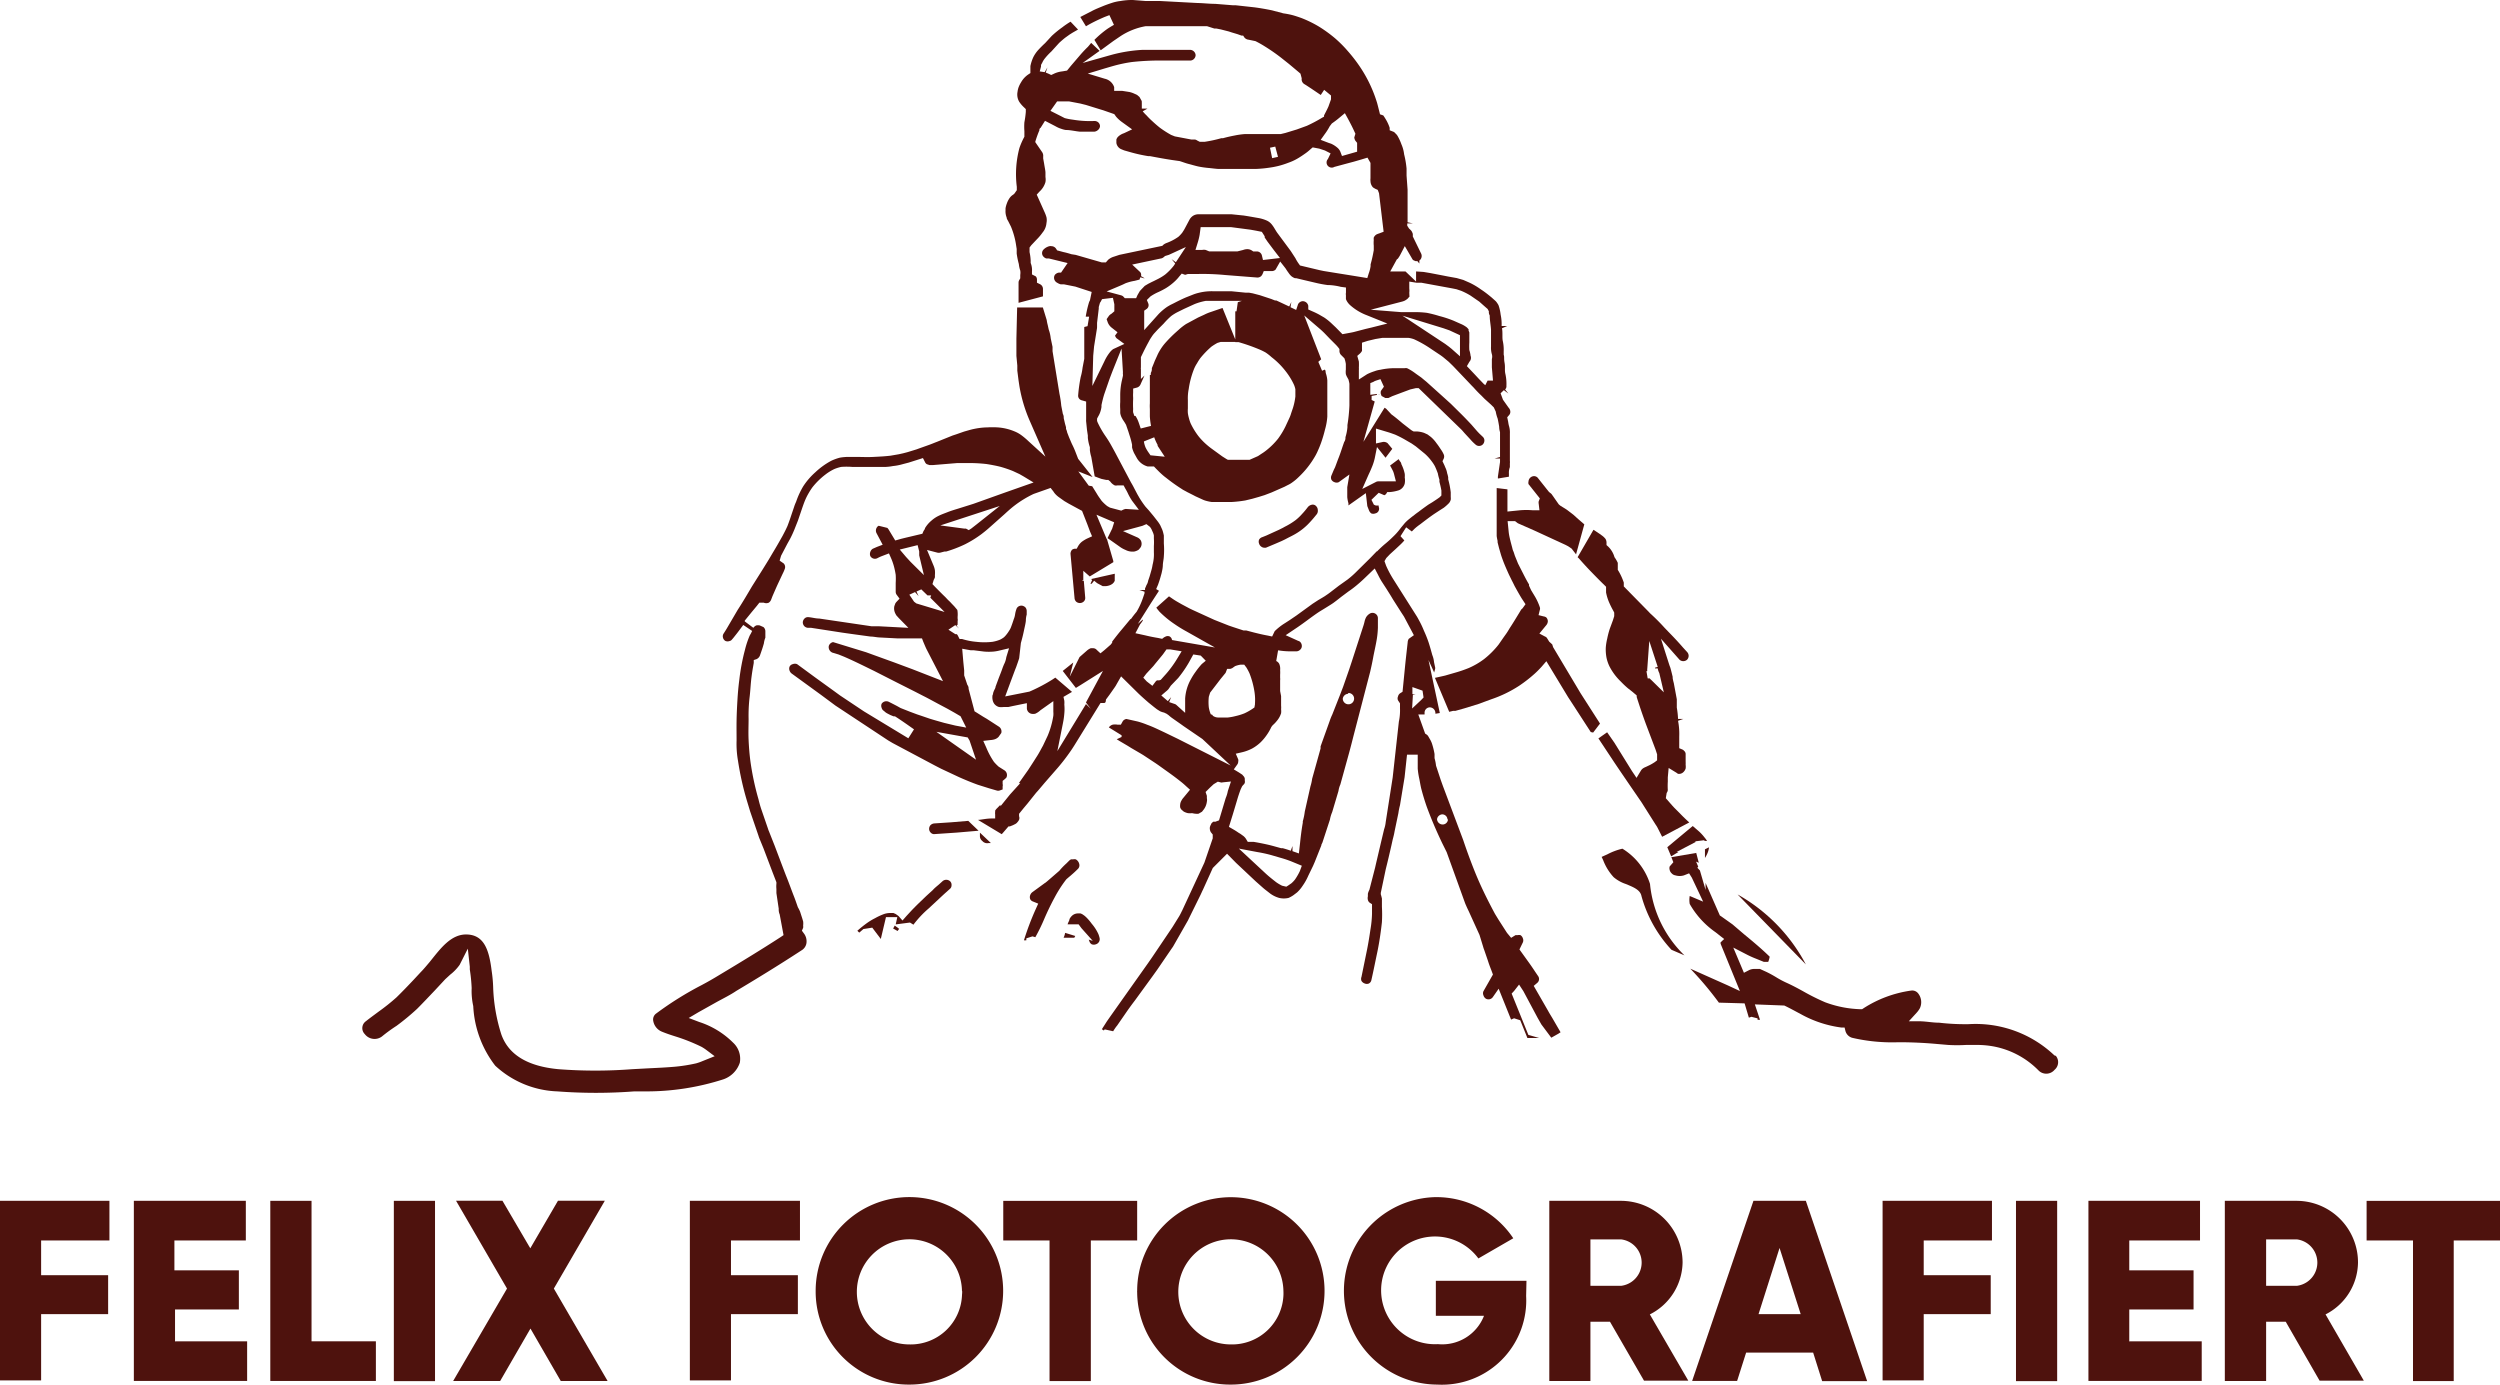 <svg xmlns="http://www.w3.org/2000/svg" viewBox="0 0 441.36 244.46"><defs><style>.cls-1{fill:#4e120d;}</style></defs><g id="Ebene_2" data-name="Ebene 2"><g id="Hand_Bier" data-name="Hand Bier"><g id="Ebene_2-2" data-name="Ebene 2"><g id="Layer_2" data-name="Layer 2"><path class="cls-1" d="M306.76,157.91l12.05,12.35A30.55,30.55,0,0,0,306.76,157.91Z"></path><path class="cls-1" d="M286.43,149.83a11.13,11.13,0,0,0-2.67,1l-1,.45.27.58a9.3,9.3,0,0,0,1.85,3,6.49,6.49,0,0,0,2.16,1.21c1.27.53,2.53,1,2.75,2.12a22.77,22.77,0,0,0,5.3,9.49l1,.43,1.29.55a20.18,20.18,0,0,1-6.08-12.61A11.33,11.33,0,0,0,286.43,149.83Z"></path><path class="cls-1" d="M232.46,90.79l-.23.28a18.85,18.85,0,0,1-1.39,1.56,10.73,10.73,0,0,1-2.12,1.62c-.47.28-1,.53-1.48.78l-.38.2-.58.28-1.11.48-1.69.71h-.28a.92.92,0,0,1-.48-.16,1,1,0,0,1-.43-.55.93.93,0,0,1,0-.73,1,1,0,0,1,.56-.43l.7-.28,2.2-1,.76-.38.3-.17a12.46,12.46,0,0,0,1.94-1.19,8.89,8.89,0,0,0,1.13-1.08c.36-.38.69-.78,1-1.19a1.23,1.23,0,0,1,.81-.45.8.8,0,0,1,.68.28,1,1,0,0,1,.28.68A1,1,0,0,1,232.46,90.79Z"></path><path class="cls-1" d="M163.93,160.4l1.87-1.74q.52-.49,1.08-1l.84-.75a.8.8,0,0,0,.27-.63.85.85,0,0,0-.27-.71,1,1,0,0,0-1.32,0l-.7.63c-.35.3-.71.58-1,.91l-1.18,1.08-.48.46c-.81.78-1.61,1.54-2.37,2.37l-.63.68-.71.81-.7-.79-.48-.35-.41-.18h-.4a3.4,3.4,0,0,0-1.41.23,10.53,10.53,0,0,0-1.44.68,10.39,10.39,0,0,0-1.29.76,21.42,21.42,0,0,0-1.84,1.46l.33.33.53-.45.2-.18,1.57-.25,1.51,2,.91-3.85h2l-.28,1.28,2.52-.33.61.38A18,18,0,0,1,163.93,160.4Z"></path><path class="cls-1" d="M157.68,163.93l.78.43.28-.38h0l-.78-.58Z"></path><path class="cls-1" d="M155.79,166.23h0v0Z"></path><path class="cls-1" d="M192.31,166.13a.9.9,0,0,0,.43.58,1,1,0,0,0,.73,0,.94.94,0,0,0,.65-1.14,4.88,4.88,0,0,0-.2-.65,7.7,7.7,0,0,0-1.18-1.84,9.18,9.18,0,0,0-.94-1.11l-.28-.26-.35-.25a1.69,1.69,0,0,0-.43-.2h-.45a1.54,1.54,0,0,0-1,.38,2.11,2.11,0,0,0-.48.63c0,.25-.21.5-.33.91h1.94l.5.68,2,2.24-.71-.22Z"></path><path class="cls-1" d="M189.83,165.24l-1.79-.55a3.14,3.14,0,0,1-.27.86h1.89Z"></path><path class="cls-1" d="M184.34,162.27c.6-1.39,1.21-2.65,1.84-3.81a22.11,22.11,0,0,1,2-3.13l.13-.15.88-.75c.38-.32.74-.66,1.08-1a.89.89,0,0,0,.26-.91,1.25,1.25,0,0,0-.61-.81,1.29,1.29,0,0,0-.48,0h-.35a1.5,1.5,0,0,0-.33.23l-.5.5a11.61,11.61,0,0,0-1.24,1.29l-2.22,1.92-2.52,1.84a1.12,1.12,0,0,0-.4.53,1,1,0,0,0,0,.73.84.84,0,0,0,.47.4l.94.38-.41.91a47.93,47.93,0,0,0-2.11,5.57h.42v-.35l1.09-.35.5.15A31.08,31.08,0,0,0,184.34,162.27Z"></path><path class="cls-1" d="M273.87,183.2l1.24-.7h0l.4-.26-1.46-2.52c-.26-.43-.51-.83-.76-1.29l-2.52-4.38.6-.51a.89.89,0,0,0,.2-1.18l-.55-.81c-.38-.58-.76-1.14-1.16-1.69l-1.61-2.24.6-1.24a.93.93,0,0,0,0-.73,1,1,0,0,0-.43-.56,1.29,1.29,0,0,0-.48,0h-.38l-.78.48-.73-.88-1.51-2.35-.61-1c-1.23-2.29-2.24-4.34-3.07-6.28s-1.77-4.46-2.53-6.73l-3.6-9.59-.38-1.06-.83-2.52a7.59,7.59,0,0,0-.26-1.31v-.73a12.28,12.28,0,0,0-.4-1.67,4,4,0,0,0-.33-.8l-.38-.66a1,1,0,0,0-.27-.3l-.28-.18-1.21-3.38h1.11v-.25a.94.94,0,0,1,.91-1h0a1,1,0,0,1,1,1,.28.28,0,0,1,0,.13l.78-.13-2-9.36,1,2.2.15-.53a.79.79,0,0,0,0-.48l-.17-.81a4.31,4.31,0,0,0-.31-1.26c-.1-.38-.4-1.46-.63-2.17a20.64,20.64,0,0,0-.83-2.09,16.85,16.85,0,0,0-.91-1.92l-.15-.28-.17-.3-4.29-6.78a18.47,18.47,0,0,1-1.16-2.2l-.3-.83.32-.55.63-.66,1-.91.78-.73a10.13,10.13,0,0,0,.78-.81h0l-.68-.75,1-1.57,1,.74.48-.48a9.52,9.52,0,0,1,1-.79c.88-.68,1.71-1.31,2.52-1.86l.93-.61.71-.45a8.11,8.11,0,0,0,.93-.83,1.61,1.61,0,0,0,.3-.58,1.93,1.93,0,0,0,0-.48v-.84a15,15,0,0,0-.45-2.29v-.35a4.35,4.35,0,0,0-.18-.71,3.67,3.67,0,0,0-.35-1.08,4.09,4.09,0,0,0-.18-.43l-.3-.63.2-.41a.93.93,0,0,0,0-.83,4.94,4.94,0,0,0-.5-.86c-.25-.38-.48-.73-.76-1.08a5.71,5.71,0,0,0-1-1.11l-.58-.43-.61-.28a4.86,4.86,0,0,0-1.26-.25h-.58a2.59,2.59,0,0,1-.63-.4l-1.29-1c-.65-.55-1.31-1.11-2-1.61l-.93-1-.28-.18L240.7,78l2-7.12-.55-.27v-.48h0v-.23l.93-.18h0v-.17l-1.16.15V67.64l.61-.25v.25h0v-.28l.35-.15.83-.27.61,1.33-.38.53a1.06,1.06,0,0,0-.18.33,2,2,0,0,0,0,.35h0l.15.43.65.35h.56l.68-.32,1.81-.68,1.37-.51,1-.23h.47L258,75.84c.2.2.38.43.56.63l1,1.08a7.82,7.82,0,0,0,.91.91.93.93,0,0,0,1.31,0,1,1,0,0,0,.28-.68.87.87,0,0,0-.28-.66l-.63-.6-.36-.38L259.8,75c-.56-.6-1.14-1.21-1.74-1.81l-1.92-1.9-1.56-1.41-2.8-2.52-.31-.25-.55-.46L250,66c-.32-.24-.64-.47-1-.68l-.26-.15L248.4,65a1.41,1.41,0,0,0-.41,0h-1.91a12,12,0,0,0-2.4.28,4.56,4.56,0,0,0-1,.25,9.33,9.33,0,0,0-1.32.53L239.9,67V65.32a2.67,2.67,0,0,0,0-.4,9.91,9.91,0,0,0,0-1.09l-.28-1,.43-.38a1.76,1.76,0,0,0,.4-.5,2.41,2.41,0,0,0,0-.38V60.5l1-.32,1.38-.33,1.21-.2h4.62a4.52,4.52,0,0,1,1,.25,19.69,19.69,0,0,1,3,1.71l1.71,1.14.38.28,1,.83.75.73,1.69,1.77,1.67,1.76.25.25c.43.48.91,1,1.39,1.44l.6.61,1.11,1,.51.5.35.76a6.3,6.3,0,0,0,.33,1.21c.1.43.2,1,.27,1.46a3.36,3.36,0,0,0,.15.94v4.39l-.95.27h.95v.63l-.37,2.53a2.29,2.29,0,0,0,0,.37l1.94-.32v-.58a2.67,2.67,0,0,1,.17-1.11v-.71a1.21,1.21,0,0,0,0-.38V76.54a3.93,3.93,0,0,0-.17-1.38,5.43,5.43,0,0,1-.13-.68l-.17-.81.3-.35a.86.86,0,0,0,.25-.61,1.06,1.06,0,0,0-.3-.73l-1-1.41-.42-1.14.58-.55.8.6h0l-.58-.73a.75.75,0,0,0,.23-.63,8.17,8.17,0,0,0-.18-2.09c-.17-.71,0-1.16-.15-2s0-.93-.15-1.41v-.58a7.3,7.3,0,0,0-.15-1.79c-.15-.61,0-1.47-.15-2.3l.93-.4h-1a8,8,0,0,0-.17-2,7.58,7.58,0,0,0-.36-1.62,2.07,2.07,0,0,0-.27-.45,1.64,1.64,0,0,0-.26-.33l-.68-.61c-.6-.5-1.23-1-1.89-1.43a12.93,12.93,0,0,0-2-1.19l-1.14-.5-1.16-.33-1.56-.28-.76-.15-2.34-.45-1.19-.2L250,47.92v1.79l-1.87-1.79h-2.69l1.16-2.12.2-.15.15-.23a3.48,3.48,0,0,0,.23-.38l.83-1.59,1.31,2.25a.61.61,0,0,0,.23.25h0l.35.15h.33l.35.43V46a1,1,0,0,0,.3-1.26l-1.46-3a3.38,3.38,0,0,0,0-.45,2.34,2.34,0,0,0-.23-.51,3.49,3.49,0,0,0-.43-.43l-.32-.5v-.41h1l-.94-.2V33.49L248.32,31V29.76a16.59,16.59,0,0,0-.43-2.52,6.21,6.21,0,0,0-.48-1.77,8.61,8.61,0,0,0-.7-1.51,1.7,1.7,0,0,0-.33-.38,1.18,1.18,0,0,0-.33-.3l-.71-.28v-.43a7.15,7.15,0,0,0-.65-1.44c-.15-.25-.3-.5-.48-.75l-.58-.2-.15-.61c-.13-.5-.23-.93-.35-1.36a23.84,23.84,0,0,0-3-6.36A26.6,26.6,0,0,0,238,9.08a21.63,21.63,0,0,0-2.34-2.35,24.33,24.33,0,0,0-2.75-2,20.64,20.64,0,0,0-3.13-1.54c-.56-.2-1.14-.4-1.72-.55a14.84,14.84,0,0,0-1.48-.28l-2-.53c-1.11-.23-2.11-.4-3.07-.53L218.16.93h-.51l-3.1-.25c-1.06,0-2.09-.13-3.15-.15L204.84.18h-2.55L200,0h-.33a11.72,11.72,0,0,0-1.87.18,7.65,7.65,0,0,0-1.56.35c-.55.18-1.11.38-1.64.6s-1.06.43-1.59.69L190.72,3l1,1.64C192.79,4,193.82,3.51,195,3l.86-.33.8,1.72c-.37.2-.73.43-1.08.65a17.42,17.42,0,0,0-2.37,2l1.11,1.84,2.24-1.64,1.19-.81a11.78,11.78,0,0,1,4.54-1.81h10.79l1.31.42h.36l.8.16,1.37.35.55.18,1,.3.7.25h.3l.18.28a1.07,1.07,0,0,0,.78.45l1.21.25a18.23,18.23,0,0,1,1.62.91,32.79,32.79,0,0,1,3,2.09l1.26,1,.66.55,1,.84.41.35.22.83a1,1,0,0,0,.43,1l.33.2.93.61,1.67,1.13.6-.91,1.21,1v.68l-.45,1.26c-.18.41-.48,1-.78,1.57v.23l-.23.12a26.79,26.79,0,0,1-2.8,1.49l-1.79.65-2,.61-.83.2h-5.09q-.63,0-1.26,0a14.78,14.78,0,0,0-1.77.25c-.68.13-1.36.28-2.07.48h-.3a23.77,23.77,0,0,1-2.9.63h-.91l-.4-.2a1.3,1.3,0,0,0-.43-.2h-.66l-2.9-.55-.65-.26a17.9,17.9,0,0,1-2-1.28c-.48-.38-.91-.76-1.34-1.16a13.46,13.46,0,0,1-1-1,7.83,7.83,0,0,1-.68-.73l.84-.48h-1v-.78h0v-.31a.41.41,0,0,1,0-.22l-.41-.74-.35-.3a1.59,1.59,0,0,0-.43-.22,4.5,4.5,0,0,0-1-.36l-1.28-.2h-1.41l0-.66a2.26,2.26,0,0,0-1.66-1.48l-3-.91,3-.91,1.13-.33.53-.15a25.56,25.56,0,0,1,3.13-.65,45.06,45.06,0,0,1,5.57-.26h4.72a.93.93,0,0,0,.65-.27,1,1,0,0,0,.31-.68,1,1,0,0,0-1-.94h-8.33a26.15,26.15,0,0,0-5.62.91l-5,1.41,3-2.14-1.49-1.41-.3.37-.28.33c-.48.46-.93.94-1.36,1.44l-1.62,1.89-.7.86-.89.15a4.47,4.47,0,0,0-1.51.45l-.4.18-.41-.2-.55-.23h0l.3-.91-.48.84-.88-.13.23-.88a.68.68,0,0,1,.17-.56,3.33,3.33,0,0,1,.46-.8,11,11,0,0,1,1.18-1.27l1.39-1.53c.35-.32.71-.63,1.06-.91l.78-.56.56-.35.93-.53L189,3.83a14.26,14.26,0,0,0-1.47,1,17.89,17.89,0,0,0-1.86,1.52l-1.16,1.26c-.38.35-.73.7-1.09,1.08a5.82,5.82,0,0,0-1,1.41,7.2,7.2,0,0,0-.51,1.57c0,.23,0,.47,0,.7v.53l-.35.23a4.09,4.09,0,0,0-1.29,1.39,5,5,0,0,0-.45.9,3.62,3.62,0,0,0-.18.79,2.52,2.52,0,0,0,.3,1.76,5.4,5.4,0,0,0,.79.93l.37.36v.5a16.44,16.44,0,0,1-.25,1.82,10.16,10.16,0,0,0,0,1.56v1a12.68,12.68,0,0,0-.88,2,17.93,17.93,0,0,0-.46,6.84v.6l-.47.66-.28.2a2.14,2.14,0,0,0-.61.66,3.73,3.73,0,0,0-.4.83,4.2,4.2,0,0,0-.23.86v.37a2.16,2.16,0,0,0,0,.36,3,3,0,0,0,.2.88c0,.25.21.5.33.76l.43.85a13.91,13.91,0,0,1,.68,2.1c.15.6.23,1.21.33,1.84v.81a14.6,14.6,0,0,0,.38,1.86,4.78,4.78,0,0,0,.25,1.14,2.53,2.53,0,0,1,0,.78v.6l-.15.26a.89.89,0,0,0-.15.45v3.61l4.31-1.14V51a.94.94,0,0,0-.55-.84l-.51-.25v-.55a.87.87,0,0,0-.2-.56l-.23-.12-.45-.23v-.53a3.31,3.31,0,0,0-.23-1.49V46a8.68,8.68,0,0,0-.2-1.49v-.81l.3-.4,1-1.06a9,9,0,0,0,1-1.19,3,3,0,0,0,.69-1.69,2.53,2.53,0,0,0,0-1,6.19,6.19,0,0,0-.38-1l-1.34-3,.48-.53a3.59,3.59,0,0,0,1.06-1.69,2.66,2.66,0,0,0,0-.89v-.8c0-.28-.15-1-.25-1.64l-.15-.83v-.36a1.16,1.16,0,0,0-.18-.75l-1.21-1.77V25A18.4,18.4,0,0,1,183.5,23a.41.41,0,0,1,.21-.43l.78-1.24,1.76.91.33.18a4.41,4.41,0,0,0,.78.32,3.86,3.86,0,0,0,.81.21c.83,0,1.64.22,2.52.3h1.11c.46,0,.91,0,1.36,0a1.13,1.13,0,0,0,.66-.28,1,1,0,0,0,.38-.68.92.92,0,0,0-.28-.66,1,1,0,0,0-.71-.27,18,18,0,0,1-3.78-.23,10.44,10.44,0,0,1-1.46-.28l-.68-.35-1.84-.93,1.18-1.67h2.09l2,.38,1,.25,2.52.78.53.16,1.95.68.32.45a6,6,0,0,0,1.11,1l1.72,1.24-1.44.68a2.68,2.68,0,0,0-1.08.66,1.36,1.36,0,0,0-.26.45v.61h0a1.43,1.43,0,0,0,.21.55,1.4,1.4,0,0,0,.6.53l.56.23,1.16.33a26.68,26.68,0,0,0,3.07.68H203c1.32.25,2.65.5,4,.7l1.27.18c.63.2,1.08.38,1.56.5s1.16.33,1.76.46a15.85,15.85,0,0,0,1.74.25c.58.05,1.22.15,1.82.18h6.43a21.07,21.07,0,0,0,2.52-.23,14.19,14.19,0,0,0,3.33-.86,9,9,0,0,0,1.64-.75c.48-.28.94-.59,1.39-.91a8.55,8.55,0,0,0,.93-.76l.36-.3,1.16.22,1,.33,1,.51-.48,1a.88.88,0,0,0-.23.56.91.91,0,0,0,.86.95.86.86,0,0,0,.5-.12l2.07-.56,1.39-.37,1.31-.38,1.09-.33.53.93V31.5a1.69,1.69,0,0,0,0,.45,1.66,1.66,0,0,0,.2.79,1.61,1.61,0,0,0,.25.35l.38.23.45.2.23.6.81,6.79-.79.3a3.07,3.07,0,0,0-.5.2,1.28,1.28,0,0,0-.45.53,1.55,1.55,0,0,0,0,.43,5.35,5.35,0,0,0,0,1c0,.26,0,.53,0,.79a24.11,24.11,0,0,1-.56,2.52V47a6.19,6.19,0,0,1-.33,1.28l-.25.81-2.95-.48-2.19-.35-2.53-.41-.73-.15-3.48-.83-.2-.28a6.79,6.79,0,0,1-.61-1l-.83-1.28-2.37-3.2c-.15-.21-.28-.43-.48-.76a6.27,6.27,0,0,0-.5-.73,2.41,2.41,0,0,0-.83-.66,6.34,6.34,0,0,0-1.59-.48c-.86-.15-1.69-.3-2.53-.43l-2.14-.22h-5.88a1.74,1.74,0,0,0-1,.32,1.94,1.94,0,0,0-.55.63l-.81,1.52c-.15.3-.35.58-.45.75a5.7,5.7,0,0,1-.71.76,9.12,9.12,0,0,1-2,1.06,2.23,2.23,0,0,0-.63.33l-.2.2-7.57,1.59-1,.33a2.79,2.79,0,0,0-1,.55l-.4.46h-.71L189.91,45l-.76-.12c-.48-.15-.93-.28-1.41-.38l-1.11-.3-.2-.31a1,1,0,0,0-.78-.43,1.21,1.21,0,0,0-.38,0,2.19,2.19,0,0,0-1,.56.9.9,0,0,0-.06,1.28l.06.06a1.09,1.09,0,0,0,.45.27h.45l3.31.81-1.16,1.69h-.41a1.16,1.16,0,0,0-.47.2l-.16.13a1,1,0,0,0-.17.35,1,1,0,0,0,.53,1.11,2.38,2.38,0,0,0,.63.28h.58l2,.4,2.88.94L192.43,53l-.15.31a19.07,19.07,0,0,0-.6,2.59h.6L192,57.58l-.58.15v5.62l-.3,1.57a10.14,10.14,0,0,1-.33,1.64,27.31,27.31,0,0,0-.45,3.25.83.83,0,0,0,.28.68,1,1,0,0,0,.42.2l.71.2v3.18a1.82,1.82,0,0,0,0,.33l.15,1.49.15,1v.38a7.76,7.76,0,0,0,.36,1.68v.51a6.51,6.51,0,0,0,.25,1.21l.6,3.43.79.3.42.15.84.18h.35L196,85a2.11,2.11,0,0,0,.81.7,1,1,0,0,0,.42,0h1.14l.3.56a9,9,0,0,1,.46.86c.1.22.35.7.55,1l.15.25L201.06,90l-2.32-.15a1.92,1.92,0,0,0-.48.15l-.3.15-2-.53-.48-.27a7.5,7.5,0,0,1-1-.94c-.3-.43-.58-.8-.83-1.23l-.83-1.34-.61-.1-1.84-2.52,2.52,1L190.34,81l-.45-1.16a14.11,14.11,0,0,0-.61-1.38c-.18-.38-.33-.76-.56-1.29l-.32-.83a2.19,2.19,0,0,0-.2-.61v-.3l-.18-.63-.23-1a1.29,1.29,0,0,0-.15-.73l-.28-1.44a17,17,0,0,0-.32-2.12L185.82,62v-.76l-.32-1.51a6.62,6.62,0,0,0-.36-1.57l-.17-.78a6.54,6.54,0,0,1-.18-.88l-.68-2.22h-4.54l-.13,5.52v2.4q0,.31,0,.63l.16,1.71v.89l.22,1.74.15,1a26.18,26.18,0,0,0,1.77,6l2.82,6.45-3-2.74a12.62,12.62,0,0,0-1.26-1.06,5.56,5.56,0,0,0-1.24-.68,9.28,9.28,0,0,0-3-.69,15.88,15.88,0,0,0-1.69,0,12.34,12.34,0,0,0-1.61.13,13.3,13.3,0,0,0-1.64.35l-.91.26-1.43.5-.61.2-2.75,1.11c-.53.2-1.06.43-1.59.61l-1.49.53-.55.2-1.56.48-.76.2-.81.18-1.46.25c-1,.12-2.07.17-3.08.22s-1.81,0-2.7,0h-1.28a9,9,0,0,0-1.87.13,8.61,8.61,0,0,0-1.54.56,13.11,13.11,0,0,0-2.77,2,12.11,12.11,0,0,0-2.17,2.52,14.22,14.22,0,0,0-1.11,2.33l-.15.42a6.65,6.65,0,0,0-.33.84l-.45,1.33c-.23.71-.48,1.42-.73,2.07-.13.28-.26.58-.48,1l-.38.73-.3.53c-.41.73-.81,1.43-1.24,2.14s-.81,1.39-1.24,2.07l-.73,1.18-1.89,3c-.81,1.37-1.61,2.75-2.52,4.14l-1.92,3.28c-.17.28-.33.55-.55.88a.89.89,0,0,0-.13.76.93.93,0,0,0,.43.58,1,1,0,0,0,.76,0,.61.61,0,0,0,.37-.23l.26-.3c.38-.48.73-.91,1.08-1.39l.68-.91,1.57,1.06-.23.46-.2.35a15.85,15.85,0,0,0-.84,2.52,36.67,36.67,0,0,0-1,5.3c-.16,1.21-.26,2.39-.33,3.58s-.13,2.4-.15,3.56,0,2.52,0,3.58a17.26,17.26,0,0,0,.25,3.58,52.48,52.48,0,0,0,1.56,7l.58,1.92,1.47,4.29a5.54,5.54,0,0,0,.25.68l.65,1.59,1.57,4.14.7,1.81v.28a4.61,4.61,0,0,0,0,.91v.73l.41,2.77a2.2,2.2,0,0,0,.17,1l.68,3.65-.53.36c-3.25,2.11-6.8,4.28-10.84,6.7-1,.61-2,1.19-3.1,1.77a58.39,58.39,0,0,0-8,5,1.3,1.3,0,0,0-.53,1.34,2.51,2.51,0,0,0,1.56,1.89c.76.31,1.51.56,2.3.81a32.45,32.45,0,0,1,4.64,1.84,7.82,7.82,0,0,1,.93.61l1.41,1.06-2.12.85a8.84,8.84,0,0,1-1.16.41,29,29,0,0,1-3.6.58c-1.64.15-3.28.22-4.9.3l-2.79.15a85.35,85.35,0,0,1-13,0c-5.4-.5-8.81-2.52-10.09-6.13a30.6,30.6,0,0,1-1.44-8.17,25.1,25.1,0,0,0-.28-3.13c-.45-3.7-1.36-6.2-4.26-6.35s-4.79,2.52-6.68,4.86c-.56.66-1.06,1.27-1.54,1.75L73,173c-1,1.06-2,2.1-3,3.08a36.35,36.35,0,0,1-3.16,2.52c-.75.56-1.51,1.11-2.24,1.69a1.49,1.49,0,0,0-.37,2.07,2.11,2.11,0,0,0,.19.23,2.17,2.17,0,0,0,3,.4l0,0A27.86,27.86,0,0,1,70,181.11a41.66,41.66,0,0,0,3.63-3c1.06-1.06,2.07-2.14,3.11-3.23l1.86-2,.88-.81a8.11,8.11,0,0,0,1.67-1.74l1.44-2.85.35,3.18v.48a30.22,30.22,0,0,1,.33,3.3,12.23,12.23,0,0,0,.28,3.18,18.65,18.65,0,0,0,3.88,10.52,17,17,0,0,0,11,4.54,89.73,89.73,0,0,0,13.52,0h2.24a44.27,44.27,0,0,0,13.32-2.07,4.64,4.64,0,0,0,3.1-3,3.86,3.86,0,0,0-1.18-3.53,15,15,0,0,0-6-3.66l-1.84-.7,1.69-1,3.16-1.77c1.18-.65,2.52-1.31,3.53-2,3.17-1.89,7.36-4.44,11.52-7.16a1.8,1.8,0,0,0,.88-1.26,2.3,2.3,0,0,0-.47-1.77l-.33-.45.22-.51a1.34,1.34,0,0,0,0-.4,3,3,0,0,0,0-.73l-.15-.51-.38-1.18a6.09,6.09,0,0,0-.4-.81c-.25-.71-.45-1.31-.68-1.89-.48-1.21-.93-2.52-1.41-3.68-.68-1.77-1.34-3.53-2-5.27l-1-2.53a3.41,3.41,0,0,1-.18-.48l-1.1-3.2a18.88,18.88,0,0,1-.58-2,47.8,47.8,0,0,1-1.44-6.8c-.15-1.16-.25-2.38-.31-3.71s0-2.52,0-3.68a28.48,28.48,0,0,1,.16-3.69c.15-1.16.2-2.52.35-3.68s.25-1.64.4-2.52v-.51l.51-.17a1.16,1.16,0,0,0,.58-.63c.25-.71.5-1.41.7-2.15a3.94,3.94,0,0,1,.26-1v-1.11a1,1,0,0,0-.33-.76l-.68-.3a1.88,1.88,0,0,0-.58,0,1.24,1.24,0,0,0-.53.43l-1.52-1.14h0v-.13l1.27-1.56.88-1.06.43-.55h.78a1.12,1.12,0,0,0,.88,0,1.14,1.14,0,0,0,.43-.56l.23-.6c.3-.68.58-1.34.88-2l.91-1.94a6.36,6.36,0,0,0,.4-.93.91.91,0,0,0-.23-.91l-.7-.48.25-.86L139,96l.48-.86c.28-.53.53-1.08.76-1.64l.63-1.59.53-1.56c.25-.73.5-1.49.8-2.19A11,11,0,0,1,142.8,87a11.61,11.61,0,0,1,.65-1,12.89,12.89,0,0,1,2.27-2.22,8.42,8.42,0,0,1,1.64-1,7.51,7.51,0,0,1,1.14-.35,12.56,12.56,0,0,1,1.94,0h5.95a8.57,8.57,0,0,0,1.24-.15,9.48,9.48,0,0,0,1.79-.35l1-.26,2.52-.8.36.7a.81.81,0,0,0,.33.38l.45.15h.68l4.24-.35h1.89a26.54,26.54,0,0,1,3.33.18c.91.15,1.69.3,2.37.47a21.14,21.14,0,0,1,2.24.76l1.14.53.75.43,1.75,1.06-5,1.76-1.71.61-3.89,1.39-.63.2-2.17.68c-.58.18-1.16.35-1.74.58s-1.08.4-1.61.66a5.57,5.57,0,0,0-1.31.88,5.15,5.15,0,0,0-1.11,1.31c0,.18-.18.35-.28.55l-.18.43-3,.71-.73.18-1.06.3-1.08-1.79a2.24,2.24,0,0,0-.31-.43l-1.53-.38a.81.81,0,0,0-.36.35,1,1,0,0,0,0,1l1.06,2-1,.38-.75.33a1,1,0,0,0-.43.56,1,1,0,0,0,0,.73.93.93,0,0,0,1.27.36h0a7.43,7.43,0,0,1,.76-.35l1.26-.48.38.86a10.43,10.43,0,0,1,.48,1.36,13.5,13.5,0,0,1,.33,1.56,11.53,11.53,0,0,1,0,1.44v1.56a.87.87,0,0,0,.2.56l.48.65-.58.61-.15.2-.18.48a1.87,1.87,0,0,0,0,.88,2,2,0,0,0,.18.48l.15.28.43.48,1.71,1.74-5.29-.28h-1.24l-9.21-1.36c-.65,0-1.28-.2-1.94-.25a.85.85,0,0,0-.68.27,1,1,0,0,0-.28.66,1,1,0,0,0,.28.68,1,1,0,0,0,.66.28h.55l5.55.86,1.92.27,3,.41c.48,0,1,.12,1.44.15l3.22.17h4.42l.22.58c.21.48.41,1,.64,1.44l2.85,5.53-5.38-2.1-3.25-1.21-3.4-1.23-1.54-.56-5.83-1.79a1,1,0,0,0-.76.68,1.05,1.05,0,0,0,.86,1.24l.88.27.94.38c1.76.76,3.48,1.62,5.32,2.52l3.93,2,3.31,1.67,1.36.7c1.06.53,2.09,1.11,3.15,1.67l1.19.63,1.21.68,1.11.65,1,2-1.89-.35-2-.48c-.81-.23-1.61-.45-2.52-.73l-1.49-.51-.75-.25-1.29-.48L159,125l-.68-.38-.93-.48-.46-.23a1,1,0,0,0-1.28.33.93.93,0,0,0,0,.73.94.94,0,0,0,.25.43l.2.15a2.28,2.28,0,0,0,.5.38l.58.3.56.23H158l.51.33c.8.53,1.56,1.06,2.34,1.61l.51.36-1,1.58-7.82-4.74-4.23-2.82-1.11-.81-3.28-2.37-3.2-2.35a1,1,0,0,0-.76,0,.84.84,0,0,0-.56.43.93.93,0,0,0,0,.73,1.08,1.08,0,0,0,.41.53l3.48,2.53,1.69,1.23,2.52,1.87,9.31,6.15.78.46,7.39,3.93.83.43.35.18,3.16,1.48c1.08.48,2.19.94,3.3,1.34l2,.63,1.31.38a.83.83,0,0,0,.58,0l.5-.18v-.53a.79.79,0,0,0,0-.43v-.55l.43-.35.23-.23a1,1,0,0,0-.35-1.29l-1-.63a8.43,8.43,0,0,1-.84-.85,13.4,13.4,0,0,1-1.36-2.53l-.53-1.18,1.29-.15a2.91,2.91,0,0,0,.78-.15,1.68,1.68,0,0,0,.63-.41l.48-.68a1,1,0,0,0,0-.55,1,1,0,0,0-.4-.56l-2.15-1.39-.63-.37-1.21-.76-.33-.2L171,121.61a1,1,0,0,0-.22-.7l-.56-1.67v-.88l-.15-1.49-.2-2.34,1.49.27h.53l1.84.23a9.54,9.54,0,0,0,1.69,0,7.19,7.19,0,0,0,1.11-.2l1.61-.38-.48,1.56a4,4,0,0,1-.43,1.32l-.2.5c-.22.66-.48,1.29-.73,1.94l-.55,1.49c0,.25-.21.48-.36.91s0,.35-.15.5a2.22,2.22,0,0,0,0,.89,1.75,1.75,0,0,0,.28.68,1.57,1.57,0,0,0,.86.58,3.39,3.39,0,0,0,.78,0H178l.83-.18,1.46-.3,1-.2v1a1.23,1.23,0,0,0,.18.46,1.08,1.08,0,0,0,.56.4,1.58,1.58,0,0,0,.75,0,3.17,3.17,0,0,0,.89-.6l2.29-1.62v1.89a3.86,3.86,0,0,1,0,.68,15,15,0,0,1-1,3.54l-.83,1.76c-.33.58-.63,1.19-1,1.77s-.71,1.13-1.21,1.89l-.41.63-1.64,2.32h.25l-1.81,2-1.69,2.09v-.27l-.56.58a2,2,0,0,0-.37.45v.25a1.41,1.41,0,0,0,0,.41v.73H175c-.83,0-1.61.2-2.34.25l4.19,2.52.2-.22,1-1.16h.25l.53-.21.4-.2a1.15,1.15,0,0,0,.41-.35,1.56,1.56,0,0,0,.27-.4.86.86,0,0,0,0-.63v-.43l.81-1,.68-.81.28-.35,1.23-1.54.36-.4,1.16-1.37,2.37-2.72c.75-.88,1.46-1.8,2.12-2.75.27-.38.53-.78.78-1.18l4.59-7.44h.7l.18-.13a2,2,0,0,0,.08-.48l.65-.88.94-1.34a4.12,4.12,0,0,0,.27-.45l.81-1.42,3.1,3.06c.58.55,1.16,1.06,1.77,1.59l.93.75.53.41.56.35a3.38,3.38,0,0,0,.7.23l.46.22.35.25a6.11,6.11,0,0,0,.63.51l1.51,1.06.56.4,3.25,2.22,5,4.69-9.33-4.71-2.29-1.11c-1.09-.51-2.07-1-3.1-1.37a14.65,14.65,0,0,0-1.69-.58l-2-.45a1,1,0,0,0-.55.28,1.43,1.43,0,0,0-.15.22l-.28.51h-.58a2.17,2.17,0,0,0-.88,0,1.28,1.28,0,0,0-.66.48l2.25,1.39v.3h0l-.86.4h0l.48.3,1.46.86.61.38,1.71,1,.43.26,1.26.83.91.6.48.33,1.13.81c1,.71,1.87,1.34,2.7,2a13.72,13.72,0,0,1,1.09.93l.68.61-1.16,1.41a2.63,2.63,0,0,0-.38.56,1.64,1.64,0,0,0-.2.65,1.93,1.93,0,0,0,0,.48,1,1,0,0,0,.3.48l.33.28a2.82,2.82,0,0,0,.75.28,4.82,4.82,0,0,0,.76,0,3.2,3.2,0,0,0,1.11.1l.61-.36.17-.22a2.89,2.89,0,0,0,.68-1.52,1.56,1.56,0,0,0,0-.68,2.67,2.67,0,0,0,0-.4l-.22-.66.78-.78.65-.6L215,138l.48.12a.62.62,0,0,0,.38,0l1.46-.15-.55,1.67a5.87,5.87,0,0,1-.38,1.26l-1.18,3.93-.68.25a1.09,1.09,0,0,0-.36,0l-.28.26-.17.35a1.71,1.71,0,0,0-.13.38,1.41,1.41,0,0,0,.18.85l.33.41V148l-1.47,4.29-3.93,8.47c-.2.38-.35.73-.56,1.06L207,163.66,203.4,169l-.75,1.08-4.59,6.48-2.12,3-.53.76-.35.55-.53.83.35.23.15-.2,1.49.33c.23-.36.45-.71.7-1l1.74-2.52c.46-.66.94-1.31,1.42-1.94l3.1-4.26.83-1.16,2.52-3.69.26-.37,2.52-4.42a3.62,3.62,0,0,0,.25-.48l2-4.06c.18-.35.33-.73.51-1.08l1.74-3.84,2.52-2.52,1.59,1.62.8.75,2.68,2.52,1.31,1.16.25.21,1,.78a5,5,0,0,0,1.56.76,3.62,3.62,0,0,0,1.67,0,5.16,5.16,0,0,0,.83-.46l.66-.5a6.16,6.16,0,0,0,1-1.19,9.93,9.93,0,0,0,1-1.79l.83-1.71.3-.69,1.16-2.92c0-.2.16-.38.21-.56l1.31-4a6.06,6.06,0,0,1,.4-1.33l1.11-3.73a4.18,4.18,0,0,1,.33-1.14l1.54-5.57c.27-1,.53-2,.78-3l2.95-11.35c.18-.79.35-1.54.53-2.53s.48-2.22.66-3.38a15.92,15.92,0,0,0,.17-1.84v-1.66a.93.93,0,0,0-.45-.83.94.94,0,0,0-1,0,1.9,1.9,0,0,0-.63.63,3.21,3.21,0,0,0-.27.73c-.05.23-.11.46-.18.68l-2.07,6.38-.45,1.36-1.09,3.13-.55,1.44-1.36,3.45a9.36,9.36,0,0,0-.46,1.14l-1.61,4.49v.37l-1.49,5.35a7.84,7.84,0,0,1-.3,1.34l-1,4.46A10.79,10.79,0,0,1,230,145v.25c-.21,1.18-.36,2.37-.48,3.56l-.21,1.86-1.13-.4v-.91h0l-.3.83q-.7-.25-1.44-.45h-.28c-.75-.2-1.51-.43-2.29-.61s-1.64-.35-2.52-.5h-1.06l-.23-.38a2.21,2.21,0,0,0-.51-.63l-.55-.4-.38-.23a11.63,11.63,0,0,0-1-.63l-.66-.38.4-1.29c.13-.42.28-.88.41-1.33l.6-2c.19-.67.41-1.33.66-2l.25-.53.2-.25a.81.81,0,0,0,.28-.38,1,1,0,0,0,0-.41v-.32a.86.86,0,0,0-.25-.48l-.2-.23-.61-.4-.88-.53.6-.84a.88.88,0,0,0,.18-.52.94.94,0,0,0,0-.41l-.43-1,1.09-.25a7.71,7.71,0,0,0,1.79-.66,7.26,7.26,0,0,0,1.46-1.06,8.37,8.37,0,0,0,1.06-1.24,8.75,8.75,0,0,0,.88-1.51l.23-.3a5.25,5.25,0,0,0,.73-.76,3.88,3.88,0,0,0,.76-1.36,2.81,2.81,0,0,0,0-.71,3.31,3.31,0,0,0,0-.63V122.9L226,122v-.84c0-.23,0-.47,0-.7v-.33a1.93,1.93,0,0,0,0-.48v-.5a6.17,6.17,0,0,0,0-.86,2.16,2.16,0,0,0-.16-1.09,1.12,1.12,0,0,0-.53-.5l.33-1.89a13.66,13.66,0,0,0,2,.18h1.26a1,1,0,0,0,.66-.31.85.85,0,0,0,.27-.65,1,1,0,0,0-.3-.71.78.78,0,0,0-.35-.18l-2.2-1,2.1-1.41c.6-.41,1.18-.83,1.76-1.26s1.44-1.06,2.1-1.49l.95-.58,1.09-.68.38-.25.55-.41.89-.7,1.26-.94a17.3,17.3,0,0,0,1.41-1.06c.45-.37.88-.75,1.31-1.16l1.92-1.84.58,1.11c.25.51.43.83.63,1.16l.85,1.31c.36.58.74,1.16,1.14,1.85l1.51,2.37.46.7,1.74,3.28-.89.63a1.2,1.2,0,0,0-.2.61c-.17,1.54-.35,3.07-.5,4.61l-.41,4.14-.37.23a.91.91,0,0,0-.43.6.81.81,0,0,0,0,.68l.35.53v.88a9.3,9.3,0,0,1-.2,2.35l-1.09,9.86-1.23,7.87a5.35,5.35,0,0,1-.28,1.26l-.6,2.52c-.33,1.44-.68,2.88-1,4.29l-1,3.88a3.06,3.06,0,0,0-.27.71v.45a1.34,1.34,0,0,0,0,.63.9.9,0,0,0,.3.48l.43.28v1.74a19.41,19.41,0,0,1-.28,2.75c-.13.91-.35,2.32-.58,3.46l-1,4.89a.94.94,0,0,0,0,.7,1.06,1.06,0,0,0,.58.46.93.93,0,0,0,.73,0,.87.87,0,0,0,.43-.56c.38-1.66.71-3.35,1.06-5,.18-.86.33-1.74.45-2.52s.26-1.82.36-2.75a24.32,24.32,0,0,0,0-2.7c0-.49,0-1,0-1.46-.06-.26-.12-.51-.2-.76v-.25l.88-4.19c.35-1.39.68-2.8,1-4.21l.22-1c.16-.6.26-1,.33-1.44l.68-3.25a10.7,10.7,0,0,1,.28-1.39l.58-3.53.23-1.39.43-4h1.89v2.43a12.77,12.77,0,0,0,.28,1.84c.12.6.2,1.11.32,1.64.28,1.08.61,2.19,1,3.3.71,1.94,1.57,4,2.73,6.43l.78,1.57,3.25,9c.18.45.38.88.66,1.46l1.89,4.16.65,2.12a4.72,4.72,0,0,0,.18.53l.66,1.92c.17.55.37,1.08.58,1.61l.3.81-.23.4L261.89,175a.88.88,0,0,0,0,.71,1.06,1.06,0,0,0,.45.61.94.94,0,0,0,1.24-.33l1-1.44,2.19,5.45.53-.23,1.09.35,1.26,3.13h2.07l-1.9-.55-2.95-7.29.43-.46.88-1.13.76,1.16,2.52,4.72.66,1.16ZM224.59,27.92h0l-.38-1.84h0l.93-.2.48,1.81Zm15-1.14-2.67.76-.3-.78a1.88,1.88,0,0,0-.43-.61,4.54,4.54,0,0,0-1.19-.78l-.45-.15-1.39-.53.71-1a10.52,10.52,0,0,0,.88-1.39l.38-.5q.74-.51,1.41-1.08l.89-.74.55,1c.45.84.81,1.54,1.14,2.27l.17.36-.2.65h0a1.37,1.37,0,0,0,.18.56l.32.4ZM170.84,130.19l.33.55,1.14,3.38-7-4.92Zm67.22-7.85a1,1,0,1,1-1,1h0a1,1,0,0,1,.91-.85Zm-16.12,28.08a24.07,24.07,0,0,1,2.52.55l1.54.45a18.92,18.92,0,0,1,2.3.79l1.53.63-.35.95a10.48,10.48,0,0,1-.86,1.49,4.92,4.92,0,0,1-.63.66l-.58.4-.32.2-.74-.17a7.59,7.59,0,0,1-1.06-.63c-.65-.51-1.28-1-1.89-1.57l-4.69-4.36Zm34.3-88.86c-.2-.15-.38-.32-.61-.48l-.47-.35-7.57-5,7.24,2.22,1.06.37,1.86.86V62.9Zm-8.8-8.29a3,3,0,0,0,.6-.21l.23-.15a1.43,1.43,0,0,0,.35-.3l.18-.23c.18-.22,0-.15,0-.17a2.18,2.18,0,0,0,0-.51,3.39,3.39,0,0,0,0-.78V49.71l1.24.2h.88l5.45,1,.75.15.81.27a11.67,11.67,0,0,1,1.69.86l1.54,1.06L262,54l.63.55.22.41a1.25,1.25,0,0,0,.15.73c0,.88.18,1.66.23,2.52v3a4,4,0,0,0,.15,1.32,1.58,1.58,0,0,1,0,.85v1.47l.2,2.34h-.95l-.41.81-.25-.2-.91-.94-.63-.68-.88-.93-.58-.61.45-.78a1,1,0,0,0,.2-1.06,4.77,4.77,0,0,0-.22-1,11.68,11.68,0,0,1,0-1.33V58.69l-.13-.33v-.23l-.3-.32a4.72,4.72,0,0,0-1.11-.64l-1.24-.55a19.09,19.09,0,0,0-2.52-.83,20.67,20.67,0,0,0-2.19-.56,16.08,16.08,0,0,0-2.4-.12h-2.09L242,54.68Zm-36-10.4a11.92,11.92,0,0,0,.35-1.43l.18-1.34h5.37l3.43.45,1,.18,1,.2.2.31.3.47v.21l.51.75,1.08,1.44,1.11,1.44-3,.35-.18-.76a.93.93,0,0,0-.88-.75h-.66l-.22-.15A1.49,1.49,0,0,0,220,44a2,2,0,0,0-.53.13l-1,.25h-5l-.6-.25a1.47,1.47,0,0,0-.66,0h-1.16Zm-1.72,5.5h1.79a41.91,41.91,0,0,1,4.75.18L222,49h0a1,1,0,0,0,.68-.28,3.13,3.13,0,0,0,.2-.3l.23-.56h1.43a.94.94,0,0,0,.66-.27l.81-1.42.93,1.19c.15.23.3.48.55.81a2.9,2.9,0,0,0,.51.6,2.16,2.16,0,0,0,.63.35h.23l1.08.26,2.25.53a21,21,0,0,0,2.24.42h.28a10.3,10.3,0,0,1,2,.31l.91.12v.91a1.29,1.29,0,0,0,0,.48,1.31,1.31,0,0,0,0,.28,2.41,2.41,0,0,0,0,.38,2.35,2.35,0,0,0,.22.45,3.06,3.06,0,0,0,.63.71,9.35,9.35,0,0,0,2.85,1.69l3.61,1.46-2.82.71-1.06.25-1.26.33-.21-.91h0l.21.91c-.46.12-.91.25-1.34.32L237,59l-1.19-1.21-.88-.83a10.09,10.09,0,0,0-1.16-.91l-.61-.35c-.32-.2-.65-.36-1-.53l-.63-.28-.56-.25V54a1,1,0,0,0-1.08-.82,1,1,0,0,0-.73.54l-.33,1-1-.48.15-.93h0l-.38.8-1.34-.63-.93-.43h-.23l-.68-.27-2-.66-1.26-.33-.66-.12h-.6l-2.52-.25h-3.21a9.28,9.28,0,0,0-2.52.27,7.43,7.43,0,0,0-1.13.36l-1.14.45c-.81.35-1.46.68-2.24,1.08l-.53.26-.51.3a9.76,9.76,0,0,0-1.56,1.31l-.43.48L202,58.28V54.85l.35-.25a.83.83,0,0,0,.35-1.08l-.23-.56.64-.63a9,9,0,0,1,1.46-.8q.65-.3,1.26-.66a9.75,9.75,0,0,0,1.79-1.41,7.21,7.21,0,0,0,.58-.66l.43-.5.6.22Zm6.11,6-2.07.71a7.86,7.86,0,0,0-1.16.48l-1.09.5-2.11,1.14a10.28,10.28,0,0,0-1.29,1l-.56.5a24.49,24.49,0,0,0-1.76,1.77,8.91,8.91,0,0,0-1.06,1.46,7.29,7.29,0,0,0-.45.88l-.31.68a4.89,4.89,0,0,0-.2.48L203.35,65a1.36,1.36,0,0,1-.17.81,1.21,1.21,0,0,0,0,.38H203v5a7.69,7.69,0,0,0,0,1c0,.44,0,.88,0,1.31a12,12,0,0,0,.21,1.69l-1.82.46c-.18-.51-.3-.91-.45-1.29a5.11,5.11,0,0,0-.48-.93h-.2l-.21-.63a2.62,2.62,0,0,1,0-.56,17.81,17.81,0,0,1,0-1.79v-.25a6.46,6.46,0,0,1,0-.88V68.6l.69-.18a1,1,0,0,0,.6-.53l.71-1.59-.63.61V65.19a.86.86,0,0,1,0-.32V63.05l.45-.93c.3-.61.61-1.21.93-1.79a6.63,6.63,0,0,1,.48-.81,5.64,5.64,0,0,1,.46-.63l.7-.76,1-1a14,14,0,0,1,1.33-1.34,8.29,8.29,0,0,1,1.14-.7l1.13-.56,1.82-.83a10.15,10.15,0,0,1,2-.58h6.38l-.71.23-.23,1.61h-.22V60.4h.58a33.17,33.17,0,0,1,3.6,1.26,11.28,11.28,0,0,1,1.16.56,8.62,8.62,0,0,1,1.06.83A13.67,13.67,0,0,1,227,65.57a12,12,0,0,1,1.44,2.35,3.8,3.8,0,0,1,.25.81V70a11,11,0,0,1-.42,2l-.31.91a6.15,6.15,0,0,1-.38,1l-.63,1.36a14.06,14.06,0,0,1-1.31,2.17,12.77,12.77,0,0,1-2.12,2.1,8.19,8.19,0,0,1-.83.58l-.6.4-1.47.65h-3.86l-.22-.12-.76-.48-1.94-1.41A13.23,13.23,0,0,1,212.48,78c-.36-.36-.71-.74-1-1.13a12.63,12.63,0,0,1-1.29-2.15,7.21,7.21,0,0,1-.3-.93,6.25,6.25,0,0,1-.18-.86,5.75,5.75,0,0,1,0-.83V70.62a8.34,8.34,0,0,1,.15-1.94,15.55,15.55,0,0,1,.94-3.54,5.64,5.64,0,0,1,.53-1,8.32,8.32,0,0,1,.6-.94,15.87,15.87,0,0,1,1.94-2,10.44,10.44,0,0,1,1.06-.66l.56-.17h2.77ZM202,77.91l1.77-.71a8.44,8.44,0,0,0,.6,1.34v.17l1.26,1.92-2.52-.25-.28-.41a6.31,6.31,0,0,1-.6-1,4.61,4.61,0,0,1-.28-1h0Zm-4.24-27.47.46-.2.48-.23a8.14,8.14,0,0,1,1.61-.43l.86-.22.15-.41.63.18h.13l-.63-.38a1.21,1.21,0,0,0,0-.38h0a.7.7,0,0,0-.26-.43l-1.31-1.23,5.22-1.11a1.14,1.14,0,0,0,.38-.23l.2-.17.68-.21,3-1.38-1.77,2.69-.75-.55.63.76a2.7,2.7,0,0,1-.25.4,9.76,9.76,0,0,1-1.52,1.56,8.66,8.66,0,0,1-1.23.76l-.76.38-.38.18-.63.32-.6.36-.53.55-.33.35-.43.74-.23.53h-2l-.31-.33a1.16,1.16,0,0,0-.37-.18l-2.53-.68ZM193,62.8l.15-1.62.53-3.32a.43.43,0,0,1,0-.16V57l.3-2.52h0v-.28l.25-.88v.12l.33-.63,1.92-.23.25,1.14v1.24l-.53.45a1.32,1.32,0,0,0-.48.43l-.35.5.2.58a2.23,2.23,0,0,0,.63.88l1.09.86-.43.58a1,1,0,0,0,.27.48l1.37,1-1.47.68-.5.23a2.82,2.82,0,0,0-.56.53,7.74,7.74,0,0,0-1,1.64l-2.12,4.34Zm-16.5,26.53-4.13,3.28-.91.71-.43.27-.5-.27h-.31l-4.21-.56Zm-16.54,9-1.11-1.31,3.15-.78.28,1.11v.7l.83,3.48-2.34-2.32Zm1.81,8.2-.4-.31-.83-1.23,1-.46.63.71h0l-.37-.81.85-.38,1.09,1.06h.65l-.15.41,2.52,2.52Zm37.84,2.72-1.57,1.89c-.58.68-1.13,1.39-1.69,2.12v.2l-.25.33-1.14,1-.68.55-.65-.6a.86.86,0,0,0-.68-.3h-.38a2.27,2.27,0,0,0-.68.42L190.59,116l-1.74,3.48.63-2.52-1.86,1.49,2.32,3,.78-.48,4-2.52-3,5.57.85,1.11-.85-.83-5.05,8.3,1-5a13.2,13.2,0,0,0,.23-1.64,8.24,8.24,0,0,0,0-1.57,3.86,3.86,0,0,0,0-.68l-.15-.68,1.51-.88-2.95-2.52h0l-.53.35a29.39,29.39,0,0,1-3.63,1.94h0l-.41.18-4.28.85.93-2.52.83-2.22.18-.45c.2-.58.38-1.06.53-1.56l.3-2.68c.2-.7.38-1.41.53-2.14s.28-1.19.35-1.79a3.82,3.82,0,0,1,.15-1.09v-.6a1,1,0,0,0-.27-.71,1.27,1.27,0,0,0-.41-.23.94.94,0,0,0-1.08.43,4.59,4.59,0,0,0-.28,1,3.56,3.56,0,0,1-.25.94c-.1.32-.33,1-.51,1.46a3.25,3.25,0,0,1-.35.63,4.07,4.07,0,0,1-.33.48,4.3,4.3,0,0,1-.53.6,3.87,3.87,0,0,1-.7.43,6.21,6.21,0,0,1-1.34.38,12.35,12.35,0,0,1-2.85,0,11.59,11.59,0,0,1-2.52-.5h-.43l-.2-.38a1.5,1.5,0,0,0-.3-.48.57.57,0,0,1-.26,0l-1.21-.78,1.21-.81.66.6h0l-.43-.5h0l.18-.18V110a1.82,1.82,0,0,0,0-.33,1,1,0,0,0,0-.48v-.3a4.47,4.47,0,0,0-.05-1.21l-.53-.63-.51-.53a6.35,6.35,0,0,0-.58-.58l-.5-.53c-.61-.58-1.19-1.18-1.77-1.76l-.5-.53.23-.76a2.11,2.11,0,0,0,.2-.43,2.41,2.41,0,0,0,0-.38,4.31,4.31,0,0,0,0-.88,3.58,3.58,0,0,0-.2-.73l-1.19-2.85,1.84.48a1.29,1.29,0,0,0,.48,0l.76-.2h.3a22.28,22.28,0,0,0,3.35-1.29,19.63,19.63,0,0,0,2.93-1.82c.35-.27.68-.53,1.11-.9l2.85-2.53c.58-.53,1.16-1.06,1.77-1.53a18.76,18.76,0,0,1,3.43-2.1l3-1.06.48.61a3.29,3.29,0,0,0,.23.33,4,4,0,0,0,.8.73l.91.65.73.43,1.84,1,.56.3.93,2.37.48,1.29.36.83-.84.38a5.94,5.94,0,0,0-1,.61,2.93,2.93,0,0,0-.68.85l-.2.36h-.41a1.18,1.18,0,0,0-.4.17,1.11,1.11,0,0,0-.28.71l.71,7.79a1,1,0,0,0,.28.66,1,1,0,0,0,1.33,0,.83.83,0,0,0,.28-.68l-.25-3H191l.25-.15v-1.61l1.14,1,4.16-2.52v-.2l-1.14-3.94v.13l-1.84-4.37,3.13,1.34-.35,1.11L195.53,95l2.07,1.46a4.88,4.88,0,0,0,1.11.63,2.66,2.66,0,0,0,1.54.28,2.3,2.3,0,0,0,.66-.25.61.61,0,0,0,.22-.2,1.93,1.93,0,0,0,.28-.36,1.25,1.25,0,0,0,0-1.13,1.37,1.37,0,0,0-.63-.56l-2.52-1.11,2.52-.68.91-.25.7-.3L203,93a2.46,2.46,0,0,1,.31.48l.2.45a2.57,2.57,0,0,1,.2.61v.53a9.84,9.84,0,0,1,0,1.33v1.09a7.17,7.17,0,0,1-.23,2.22,7,7,0,0,1-.22,1l-.31,1.08-.25.73a1.93,1.93,0,0,1-.3.78,5.06,5.06,0,0,1-.25.58v.28h-1l.91.3v.28c-.23.68-.4,1.21-.63,1.74a12.35,12.35,0,0,1-.78,1.54,16,16,0,0,0-1,1.29Zm5,10.87a1,1,0,0,0-.35,0,.71.71,0,0,0-.26.23l-.55.73-1-.78-.61-.66.53-.7,1.24-1.34.37-.46.89-1.08.45-.55.61-.86h.68l2,.33-.73,1.21a18.45,18.45,0,0,1-1.11,1.66c-.38.51-.78,1-1.19,1.44l-.65.73Zm7.57-2.9a13.52,13.52,0,0,0-1.11,1.39,11.46,11.46,0,0,0-.84,1.33,8,8,0,0,0-1,3.38v2.53l-1.54-1.39a.82.82,0,0,0-.38-.2l-.9-.31.35-.88h0l-.58.71-1.16-1,.83-.71a3.24,3.24,0,0,0,.43-.4l.43-.63L208,119.7a20.4,20.4,0,0,0,1.39-1.92c.22-.35.45-.71.73-1.24l.55-1,1.31.2.89.91Zm9.4,7-.12.68-.33.23a10.2,10.2,0,0,1-1.44.81,10.43,10.43,0,0,1-1.56.48,9,9,0,0,1-1.36.25H215a1.61,1.61,0,0,1-.61-.15l-.25-.13-.12-.2-.26-.08a5.44,5.44,0,0,1-.35-1.21,8.53,8.53,0,0,1,0-1.89l.23-.73,1.84-2.4.76-.93a.79.79,0,0,0,.2-.33l.2-.53h.55l.33-.12.51-.36a4.6,4.6,0,0,1,1-.27h.63l.4.53a10.37,10.37,0,0,1,.53,1,15.3,15.3,0,0,1,.89,3.33,9.39,9.39,0,0,1,.07,2.12Zm21.47-26.88-.31.32-.83.86-2.4,2.37a15.84,15.84,0,0,1-1.63,1.44l-1.52,1.08-1.16.89-.35.27-.2-.25h0l.2.25-.38.28-.6.41-.41.25-.73.43-1,.65-.48.35-2.37,1.72-1.19.81-.93.6a10.29,10.29,0,0,0-1.72,1.36l-.45.94-.71-.15c-1-.18-1.71-.36-2.52-.56L220,111.3h-.48l-1.86-.61-.73-.25-2.53-1-3.85-1.76-.58-.28-1.37-.73-.75-.43c-.37-.21-.72-.44-1.06-.68l-.41-.28-2.24,2,.18.25.37.45a17.33,17.33,0,0,0,2.7,2.22,22.74,22.74,0,0,0,2.1,1.29l5,2.82L206.93,113l-.12-.33a1.07,1.07,0,0,0-.3-.3.88.88,0,0,0-.71,0l-.3.15-.33.26-.76-.16c-.73-.12-1.49-.27-2.22-.45l-1.74-.38.81-1.54a6.85,6.85,0,0,0,.5-.7v-.18l-.88.78,2.32-3.68h0l1.41-2.17-.5-.3.33-.76c.17-.48.35-1,.53-1.69a5.2,5.2,0,0,0,.17-.68,5.73,5.73,0,0,0,.15-1c0-.55.16-1.11.18-1.66a14.34,14.34,0,0,0,0-2.27V94.55q-.06-.31-.15-.63a3.38,3.38,0,0,0-.23-.63l-.25-.55a5.74,5.74,0,0,0-.43-.66l-.78-1-.78-.94-.63-.7a17.55,17.55,0,0,1-1.06-1.54c-.15-.28-.33-.56-.48-.86l-.4-.76c-.19-.38-.39-.75-.61-1.11l-2.52-4.76c-.3-.58-.61-1.14-1-1.84s-.73-1.21-1.13-1.79a16.68,16.68,0,0,1-1.19-2.1,2.5,2.5,0,0,1-.15-.38v-.4l.2-.38a4.27,4.27,0,0,0,.33-.68,5,5,0,0,0,.25-1v-.32c.13-.64.29-1.28.48-1.9l.81-2.34c.2-.58.43-1.16.68-1.82L198,61.54l.25,4.21a.66.66,0,0,0,0,.28v.3l-.18.81a11.81,11.81,0,0,0-.3,2.52V71a8.15,8.15,0,0,0,0,1.21c0,.24,0,.47,0,.71a2.83,2.83,0,0,0,.23.75l.2.38.2.3a7.29,7.29,0,0,1,.4.66l.41,1.19.17.55a13.61,13.61,0,0,1,.48,1.77V79a5.17,5.17,0,0,0,.36,1l.45.81a3.15,3.15,0,0,0,1.94,1.54h1.11l.43.45.53.53c.38.36.76.71,1.16,1a31.29,31.29,0,0,0,2.8,2c.25.18.53.3.93.53l1.09.55.4.21,1.16.53a3.91,3.91,0,0,0,.83.3,7,7,0,0,0,.91.18h3.38a21.11,21.11,0,0,0,2.52-.28l1.24-.3,1.16-.33,1-.31,1.23-.47,2.27-1,.58-.3a4.12,4.12,0,0,0,.81-.48,8.29,8.29,0,0,0,1.11-.93,15.86,15.86,0,0,0,3-3.84,10.8,10.8,0,0,0,.48-1c.16-.35.33-.78.48-1.19a24.33,24.33,0,0,0,.71-2.39,10.91,10.91,0,0,0,.4-2.27V67.16a5.07,5.07,0,0,0-.25-1.23c-.1-.41,0-.46-.2-.68l-.48.2-.66-1.57.51-.45-3-7.74L232.94,58A13.7,13.7,0,0,1,234,59l.8.83.91.91a6.57,6.57,0,0,1,.61.68l.15.2V62a1.06,1.06,0,0,0,.25.63l.63.63a5,5,0,0,1,.25,1v1a3.39,3.39,0,0,0,0,.78,2.48,2.48,0,0,0,.25.58l.21.38a6.27,6.27,0,0,1,.17.75v3.84a28.41,28.41,0,0,1-.35,3.45v.38a8,8,0,0,1-.35,1.77,1.28,1.28,0,0,1-.23.85l-.28.81c-.22.66-.43,1.31-.68,1.94s-.43,1.16-.65,1.72l-.21.43-.42,1a.92.92,0,0,0,0,.76,1,1,0,0,0,.55.43.93.93,0,0,0,.73,0l1.89-1.36-.38,2.24q0,.49,0,1v.75a5.83,5.83,0,0,0,.21,1.09v.38l3.07-2.17.26,2.29h0l.3.76a1.23,1.23,0,0,0,.4.53,1,1,0,0,0,.71,0,.82.82,0,0,0,.6-.48.81.81,0,0,0,0-.68v-.23h-.5l-.35-.15-.43-.86L243.4,87l1,.43h0l.28-.18.23-.38h.45a6.76,6.76,0,0,0,1.61-.32A1.71,1.71,0,0,0,248,85.35a3.14,3.14,0,0,0,0-1.06,3.31,3.31,0,0,0,0-.63,6.88,6.88,0,0,0-.6-1.72.77.77,0,0,0-.25-.5l-.23-.38h0l-1.51,1.13c.19.33.37.67.53,1a4.48,4.48,0,0,1,.22.71l.28,1.08H243.3a.94.94,0,0,0-.43.13l-2.37,1.21,1.11-2.52c.18-.38.36-.76.51-1.14a9.61,9.61,0,0,0,.58-1.74l.4-2,1.51,1.89,1.19-1.57-.83-1a1.1,1.1,0,0,0-.91-.2l-1.14.25V75.66l2.1.63c.45.13.88.3,1.26.43a18.61,18.61,0,0,1,1.94,1l1,.58.74.51,1.58,1.29a8.46,8.46,0,0,1,1.21,1.33,6.24,6.24,0,0,1,.46.68,2.82,2.82,0,0,1,.23.46c.15.33.28.68.4,1a7.31,7.31,0,0,0,.28,1.09v.4c.15.55.27,1.08.35,1.54v.88l-.3.3c-.48.36-.89.61-1.26.86l-.74.45c-.58.41-1.18.84-1.76,1.29-.29.2-.57.41-.83.63l-.28.2-.63.51a7,7,0,0,0-.68.65l-.63.76-.33.43a10.62,10.62,0,0,1-1.11,1.21c-.38.38-.76.73-1.24,1.13A18.76,18.76,0,0,0,243.13,97.33Zm6.25,27.74.13-2.25h0v-.15h.5l-.58-.15v-1.23l1.79.63.18,1.21-.46.48Zm6.33,19.54a.94.94,0,0,1-.93.94h0a1,1,0,0,1-1-.94h0a1,1,0,0,1,.91-.85.93.93,0,0,1,.93.93h0Z"></path><path class="cls-1" d="M192.74,103.05l.42-.53.53.43.33.18.66.35h.55a2.57,2.57,0,0,0,.91-.25l.28-.18.22-.23.16-.27v-.84a2.94,2.94,0,0,0,0-.42l-4.17.93.18.18-.3.68Z"></path><path class="cls-1" d="M362.7,186.33a20.19,20.19,0,0,0-15.14-5.52,39.68,39.68,0,0,1-5.22-.26c-1.11,0-2.22-.22-3.35-.25h-2l1.38-1.51a4.14,4.14,0,0,0,.58-.81,2.51,2.51,0,0,0-.25-2.52,1.33,1.33,0,0,0-1.29-.58A20.8,20.8,0,0,0,329,178l-.26.17h-.3a19.28,19.28,0,0,1-6.23-1.23,38.68,38.68,0,0,1-3.76-1.87c-.95-.53-1.94-1.06-2.92-1.51a16.48,16.48,0,0,1-2-1.06c-.56-.34-1.11-.64-1.67-.91l-1.16-.53h-1a2.1,2.1,0,0,0-.89.2l-.93.48L306,167.29l2.29,1.18a16.14,16.14,0,0,0,1.72.78l1.38.56h.78a4.74,4.74,0,0,0,.26-.91c-1.49-1.46-3.06-2.75-4.57-4l-2-1.71-2-1.42-.23-.15-2.52-5.75v1.24l-1-3.43-.45-.48.15-.2-.38-.89.48.21-.45-1.74-4.39.75.35.89-.65.75h0a1.06,1.06,0,0,0,0,.61,1.18,1.18,0,0,0,.35.6,1.11,1.11,0,0,0,.66.36,2.59,2.59,0,0,0,1.51,0l.91-.36.48.76,2,4.24-2.37-1a4.17,4.17,0,0,0,0,1.41,15.33,15.33,0,0,0,4.57,5l1.51,1.19-.63.58v.25l3.41,8.35-2.15-1-6.61-2.95a59.51,59.51,0,0,1,5.05,6l4.54.13.75,2.52.46-.15,1.08.28v.25h.43l-.91-2.72,5.2.2c1,.48,1.94,1,2.9,1.51a20.06,20.06,0,0,0,7.14,2.37h.6l.15.61a1.72,1.72,0,0,0,1.29,1.23,31.06,31.06,0,0,0,8.1.76q3.34,0,6.68.3l2.09.18a27.24,27.24,0,0,0,3.13,0h1.74a15.81,15.81,0,0,1,3.56.35,15,15,0,0,1,7.51,4.16,1.91,1.91,0,0,0,2.71,0l.12-.13a1.75,1.75,0,0,0,.22-2.45A2.28,2.28,0,0,0,362.7,186.33Z"></path><path class="cls-1" d="M174.9,148.8,173,147v.71a1.11,1.11,0,0,0,.25.6l.35.33a1.4,1.4,0,0,0,.43.2,1.57,1.57,0,0,0,.53,0h.35Z"></path><path class="cls-1" d="M281.26,129.33l1.21-1.59L279,122.32l-.42-.71-4.39-7.36-.15-.48-.53-.48-.36-.58a.69.69,0,0,0-.38-.33l-1-.53,1.24-1.51a1.12,1.12,0,0,0,.25-.66,1,1,0,0,0-.28-.68,1,1,0,0,0-.43-.17l-.93-.23.23-.93a.72.72,0,0,0,0-.46,9.82,9.82,0,0,0-1-2.12l-.53-.88-.38-.81v-.22c-.35-.58-.68-1.21-1-1.84L268,99.49l-.56-1.38-.22-.68a2.48,2.48,0,0,1-.23-.68c-.15-.56-.3-1.11-.43-1.67a9.33,9.33,0,0,1-.2-1.08l-.2-2h1.31l.5.38,1.39.61,1.54.68,5.47,2.52.48.25.63.43c.25.35.51.66.76,1l1.46-5.3-.93-.8-.46-.41-.53-.48-.48-.37-.7-.53-1.14-.71-.27-.23L274,87.34a1,1,0,0,0-.3-.3l-.23-.18-2-2.52a.89.89,0,0,0-.68-.28,1,1,0,0,0-.94.93,1,1,0,0,0,0,.48l2,2.52-.2.51a1.14,1.14,0,0,0,0,.45l.13,1.14h-1.14a13.06,13.06,0,0,0-2.34,0l-2.17.22V88.12c0-.24,0-.49,0-.73v-1l-1.9-.23h0v8.47a8.15,8.15,0,0,0,.16.86v.25l.25,1,.33,1.14c.12.4.27.8.42,1.21.31.8.66,1.59,1,2.34l.26.53.25.51c.17.32.33.65.5,1,.41.74.81,1.47,1.26,2.2l.66,1-.53.73-.23.21-.25.42c-.66,1.09-1.21,2-1.79,2.88l-.15.25a10.64,10.64,0,0,1-.66,1l-.25.35-.91,1.31a15.4,15.4,0,0,1-2.52,2.52,13.26,13.26,0,0,1-2.72,1.59,22.83,22.83,0,0,1-2.53.86l-1.66.48-.66.15-1.13.25,2.52,6,.68-.17h.41l1.53-.43,2.53-.78,2.34-.86a21.66,21.66,0,0,0,4.84-2.35,24.31,24.31,0,0,0,2.73-2.12c.45-.4.86-.83,1.23-1.23l.86-1,3.86,6.38.48.73,3.5,5.4Z"></path><path class="cls-1" d="M301,151.47a5.66,5.66,0,0,0,.46-.88,3.38,3.38,0,0,0,.25-1l-.71.35Z"></path><path class="cls-1" d="M252,126.68v.15h0Z"></path><path class="cls-1" d="M289.78,141.61l2.53,4a3.88,3.88,0,0,1,.3.48l.83,1.64,4.79-2.53c-.55-.5-1.08-1-1.66-1.61l-1-1-.35-.38-1.13-1.29.15-.93a1,1,0,0,0,.2-.51,12.18,12.18,0,0,1,0-1.48v-.76l.15-1.66,1.36.83.28.2a1.08,1.08,0,0,0,.91-.25,1.48,1.48,0,0,0,.45-.68,2.43,2.43,0,0,0,0-.66,4.69,4.69,0,0,0,0-.53v-1.29a.75.75,0,0,0-.28-.65.76.76,0,0,0-.3-.23l-.55-.23V130a12.06,12.06,0,0,0-.21-2.75l.94-.33h-.94a14.86,14.86,0,0,0-.22-2v-.66q0-.4,0-.81l-.53-2.85a8.63,8.63,0,0,1-.2-.88v-.23c-.13-.53-.26-1.08-.41-1.61l-.15-.4-.15-.46-1.36-4.26,3.28,3.71a1,1,0,0,0,1.33,0,1,1,0,0,0,.28-.68,1,1,0,0,0-.25-.66l-.76-.83c-.86-1-1.74-1.92-2.65-2.85l-.63-.66a35.24,35.24,0,0,0-2.52-2.52l-.28-.3-4.36-4.44v-.68a10.51,10.51,0,0,0-1.06-2.25V99.37a5.62,5.62,0,0,0-.58-1,4.21,4.21,0,0,0-1.11-1.87l-.3-.27v-.38a1.28,1.28,0,0,0-.18-.71,3.09,3.09,0,0,0-.7-.65l-.36-.26-1.06-.7h0l-2.8,4.84.21.2c.75.86,1.51,1.69,2.32,2.52s1.48,1.52,2.24,2.25l.25.25v1a8.57,8.57,0,0,0,.46,1.57,15.55,15.55,0,0,0,.83,1.69l.15.3v.63l-.23.73-.25.68-.3.81a14.49,14.49,0,0,0-.45,1.72,9.89,9.89,0,0,0-.26,1.63,8,8,0,0,0,.13,1.77,6.53,6.53,0,0,0,.53,1.54,10.11,10.11,0,0,0,2,2.67,15.9,15.9,0,0,0,1.26,1.19l.83.65.71.61v.28l.15.48.38,1.16c.37,1.11.73,2.14,1.11,3.17l1.69,4.47.27.83v1.06l-.43.33a9,9,0,0,1-.85.5l-.74.35a2.73,2.73,0,0,0-.45.23,1.37,1.37,0,0,0-.4.43l-.76,1.26-.81-1.21-3.1-5-1.28-1.84-1.54,1.08,2.82,4.26C286.61,137,288.19,139.29,289.78,141.61Zm1.77-21.54a2.13,2.13,0,0,1-.3-.3h-.36l-.22-1.28h.15a1.77,1.77,0,0,1,0-.46l.35-4.87,1.49,4.57-.48.15V118h.48a2.81,2.81,0,0,0,.28.83l.8,3.4Z"></path><polygon class="cls-1" points="243.35 69.63 243.35 69.63 243.73 69.56 243.35 69.63"></polygon><path class="cls-1" d="M172.76,146.66l-1.82-1.74-3,.25-3,.2a1.09,1.09,0,0,0-.66.3,1,1,0,0,0-.25.66.92.92,0,0,0,.3.68.79.79,0,0,0,.58.25l4-.27Z"></path><polygon class="cls-1" points="243.71 69.56 243.35 69.63 243.4 69.66 243.71 69.56"></polygon><path class="cls-1" d="M312.2,169.89v.27h0v-.27Z"></path><path class="cls-1" d="M300,146.83l-1.16-1-4.49,3.74.68,1.61,1.31-.78H296l3.33-1.74v-.15h.15l1.42-.18v.13h.47a4.09,4.09,0,0,0-.42-.58A8.58,8.58,0,0,0,300,146.83Z"></path><path class="cls-1" d="M7.26,219v6.13H19.09V232H7.26v11.7H0V212H19.32v7Z"></path><path class="cls-1" d="M43.63,236.8v7h-20V212H43.4v7H30.79v5.27H42.17v6.91H30.9v5.63Z"></path><path class="cls-1" d="M66.36,236.8v7H47.72V212H55V236.8Z"></path><path class="cls-1" d="M76.8,212v31.83H69.53V212Z"></path><path class="cls-1" d="M99,243.81l-5.35-9.26-5.35,9.26H80l9.51-16.32-9-15.51H88.7l4.92,8.4,4.89-8.4h8.27l-9,15.51,9.49,16.32Z"></path><path class="cls-1" d="M129.05,219v6.13h11.81V232H129.05v11.7h-7.26V212h19.44v7Z"></path><path class="cls-1" d="M144,227.89a16.55,16.55,0,1,1,16.55,16.55h0A16.43,16.43,0,0,1,144,228.15Zm25.83,0a9.28,9.28,0,1,0-9.28,9.46,9.06,9.06,0,0,0,9.29-8.81C169.87,228.32,169.87,228.11,169.86,227.89Z"></path><path class="cls-1" d="M200.76,219h-8.18v24.82h-7.29V219h-8.17v-7h23.64Z"></path><path class="cls-1" d="M200.76,227.89a16.54,16.54,0,1,1,16.54,16.55h0a16.42,16.42,0,0,1-16.54-16.29A1.13,1.13,0,0,1,200.76,227.89Zm25.82,0a9.28,9.28,0,1,0-9.28,9.46,9.08,9.08,0,0,0,9.29-8.87C226.59,228.29,226.59,228.09,226.58,227.89Z"></path><path class="cls-1" d="M269.43,228.8a14.88,14.88,0,0,1-14.08,15.64,14.41,14.41,0,0,1-1.61,0,16.55,16.55,0,0,1-.5-33.09h0a16.3,16.3,0,0,1,13.92,7.26L261,222.17a9.51,9.51,0,1,0-7.14,15.13,7.91,7.91,0,0,0,8.13-5h-8.5v-6.18h16Z"></path><path class="cls-1" d="M284.23,233.34h-3.45v10.47h-7.26V212h12.61a10.9,10.9,0,0,1,10.92,10.87v.05a10.45,10.45,0,0,1-5.78,9.13l6.79,11.7h-7.82ZM280.78,227h5.45a4.13,4.13,0,0,0,0-8.19h-5.45Z"></path><path class="cls-1" d="M320.1,238.79H308.27l-1.59,5h-7.94L309.56,212h9.25l10.82,31.83h-7.94ZM317.9,232l-3.73-11.68L310.46,232Z"></path><path class="cls-1" d="M339.62,219v6.13h11.83V232H339.62v11.7h-7.26V212h19.31v7Z"></path><path class="cls-1" d="M363.18,212v31.83h-7.27V212Z"></path><path class="cls-1" d="M388.7,236.8v7h-20V212h19.7v7H375.91v5.27h11.35v6.91H375.91v5.63Z"></path><path class="cls-1" d="M403.53,233.34h-3.46v10.47h-7.29V212h12.61a10.86,10.86,0,0,1,10.9,10.84v.08a10.41,10.41,0,0,1-5.73,9.13l6.76,11.7h-7.81ZM400.07,227h5.45a4.13,4.13,0,0,0,0-8.19h-5.45Z"></path><path class="cls-1" d="M441.36,219h-8.17v24.82H426V219h-8.19v-7h23.58Z"></path></g></g></g></g></svg>